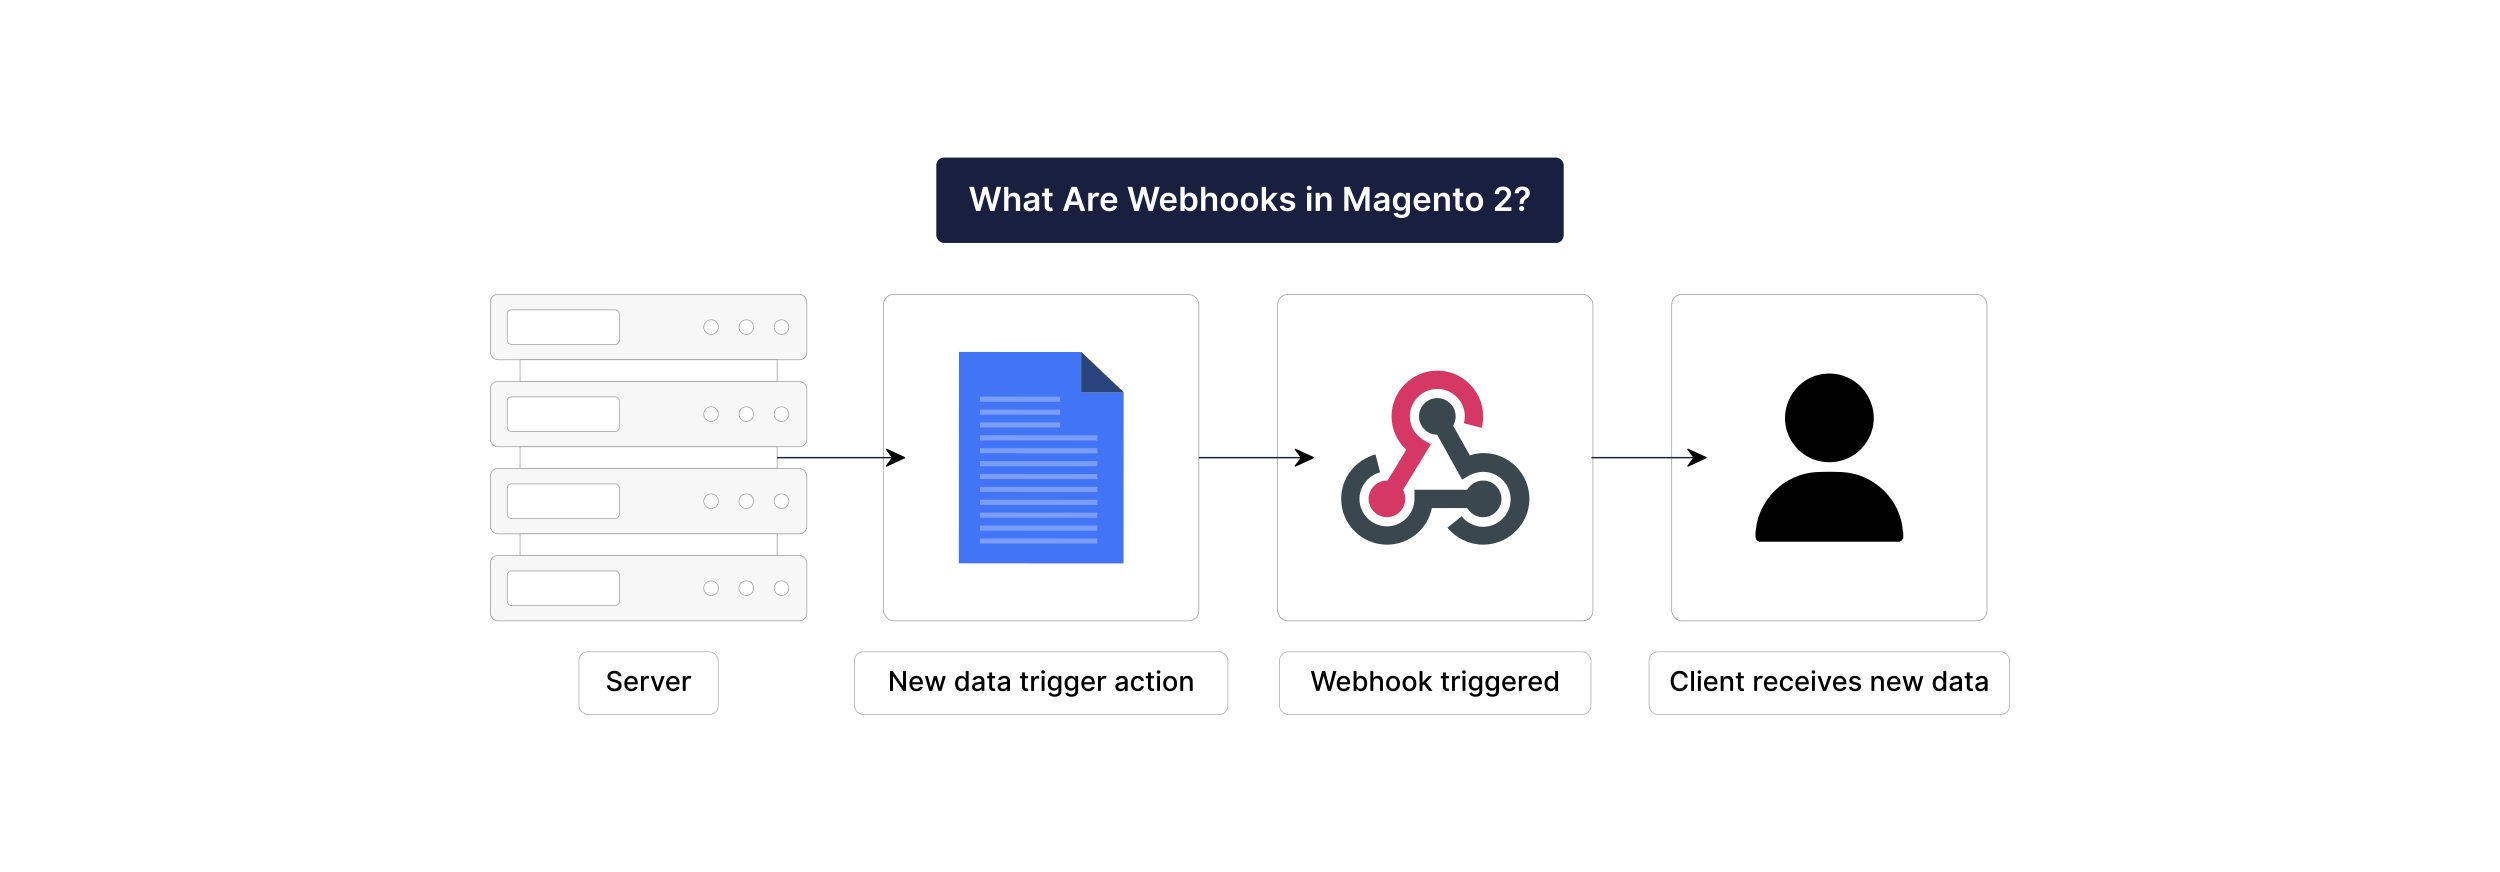 <?xml version="1.0" encoding="UTF-8"?>
<svg id="Layer_1" data-name="Layer 1" xmlns="http://www.w3.org/2000/svg" viewBox="0 0 860 300">
  <rect x="0" y="0" width="860" height="300" fill="#fff"/>
  <g>
    <g>
      <g>
        <g>
          <rect x="168.696" y="161.169" width="108.85" height="22.461" rx="2.53" ry="2.53" fill="#f7f7f7" stroke="#9b9b9b" stroke-miterlimit="10" stroke-width=".25"/>
          <rect x="174.482" y="166.467" width="38.571" height="11.866" rx="1.372" ry="1.372" fill="#fff" stroke="#9b9b9b" stroke-miterlimit="10" stroke-width=".25"/>
          <circle cx="244.614" cy="172.4" r="2.514" fill="#fff" stroke="#9b9b9b" stroke-miterlimit="10" stroke-width=".25"/>
          <circle cx="256.725" cy="172.4" r="2.514" fill="#fff" stroke="#9b9b9b" stroke-miterlimit="10" stroke-width=".25"/>
          <circle cx="268.836" cy="172.4" r="2.514" fill="#fff" stroke="#9b9b9b" stroke-miterlimit="10" stroke-width=".25"/>
        </g>
        <g>
          <rect x="168.696" y="131.231" width="108.85" height="22.461" rx="2.53" ry="2.53" fill="#f7f7f7" stroke="#9b9b9b" stroke-miterlimit="10" stroke-width=".25"/>
          <rect x="174.482" y="136.529" width="38.571" height="11.866" rx="1.372" ry="1.372" fill="#fff" stroke="#9b9b9b" stroke-miterlimit="10" stroke-width=".25"/>
          <circle cx="244.614" cy="142.462" r="2.514" fill="#fff" stroke="#9b9b9b" stroke-miterlimit="10" stroke-width=".25"/>
          <circle cx="256.725" cy="142.462" r="2.514" fill="#fff" stroke="#9b9b9b" stroke-miterlimit="10" stroke-width=".25"/>
          <circle cx="268.836" cy="142.462" r="2.514" fill="#fff" stroke="#9b9b9b" stroke-miterlimit="10" stroke-width=".25"/>
        </g>
        <rect x="178.9" y="153.692" width="88.442" height="7.477" fill="#fff" stroke="#9b9b9b" stroke-miterlimit="10" stroke-width=".25"/>
        <g>
          <rect x="168.696" y="191.108" width="108.85" height="22.461" rx="2.53" ry="2.53" fill="#f7f7f7" stroke="#9b9b9b" stroke-miterlimit="10" stroke-width=".25"/>
          <rect x="174.482" y="196.405" width="38.571" height="11.866" rx="1.372" ry="1.372" fill="#fff" stroke="#9b9b9b" stroke-miterlimit="10" stroke-width=".25"/>
          <circle cx="244.614" cy="202.338" r="2.514" fill="#fff" stroke="#9b9b9b" stroke-miterlimit="10" stroke-width=".25"/>
          <circle cx="256.725" cy="202.338" r="2.514" fill="#fff" stroke="#9b9b9b" stroke-miterlimit="10" stroke-width=".25"/>
          <circle cx="268.836" cy="202.338" r="2.514" fill="#fff" stroke="#9b9b9b" stroke-miterlimit="10" stroke-width=".25"/>
        </g>
        <rect x="178.9" y="183.631" width="88.442" height="7.477" fill="#fff" stroke="#9b9b9b" stroke-miterlimit="10" stroke-width=".25"/>
        <g>
          <rect x="168.696" y="101.293" width="108.85" height="22.461" rx="2.53" ry="2.53" fill="#f7f7f7" stroke="#9b9b9b" stroke-miterlimit="10" stroke-width=".25"/>
          <rect x="174.482" y="106.59" width="38.571" height="11.866" rx="1.372" ry="1.372" fill="#fff" stroke="#9b9b9b" stroke-miterlimit="10" stroke-width=".25"/>
          <circle cx="244.614" cy="112.523" r="2.514" fill="#fff" stroke="#9b9b9b" stroke-miterlimit="10" stroke-width=".25"/>
          <circle cx="256.725" cy="112.523" r="2.514" fill="#fff" stroke="#9b9b9b" stroke-miterlimit="10" stroke-width=".25"/>
          <circle cx="268.836" cy="112.523" r="2.514" fill="#fff" stroke="#9b9b9b" stroke-miterlimit="10" stroke-width=".25"/>
        </g>
        <rect x="178.9" y="123.754" width="88.442" height="7.477" fill="#fff" stroke="#9b9b9b" stroke-miterlimit="10" stroke-width=".25"/>
      </g>
      <rect x="303.954" y="101.293" width="108.448" height="112.276" rx="3.46" ry="3.46" fill="#fff" stroke="#9b9b9b" stroke-miterlimit="10" stroke-width=".25"/>
      <rect x="439.511" y="101.293" width="108.448" height="112.276" rx="3.46" ry="3.46" fill="#fff" stroke="#9b9b9b" stroke-miterlimit="10" stroke-width=".25"/>
      <rect x="575.068" y="101.293" width="108.448" height="112.276" rx="3.46" ry="3.46" fill="#fff" stroke="#9b9b9b" stroke-miterlimit="10" stroke-width=".25"/>
      <g>
        <polygon points="386.478 193.792 329.849 193.763 329.886 121.069 371.933 121.091 386.508 134.95 386.478 193.792" fill="#ffcb42"/>
        <polygon points="386.478 193.792 329.849 193.763 329.886 121.069 371.933 121.091 386.508 134.95 386.478 193.792" fill="#4274f6"/>
        <polygon points="371.933 121.091 386.508 134.95 371.926 134.942 371.933 121.091" fill="#ffcb42"/>
        <polygon points="371.933 121.091 386.508 134.95 371.926 134.942 371.933 121.091" fill="#29437c"/>
        <g opacity=".3">
          <rect x="337.122" y="136.441" width="27.564" height="1.757" transform="translate(701.738 274.817) rotate(-179.971)" fill="#fff"/>
          <rect x="337.12" y="140.875" width="27.564" height="1.757" transform="translate(701.731 283.686) rotate(-179.971)" fill="#fff"/>
          <rect x="337.117" y="145.309" width="27.564" height="1.757" transform="translate(701.725 292.553) rotate(-179.971)" fill="#fff"/>
          <rect x="337.115" y="149.746" width="40.386" height="1.757" transform="translate(714.54 301.431) rotate(-179.971)" fill="#fff"/>
          <rect x="337.113" y="154.18" width="40.386" height="1.757" transform="translate(714.533 310.299) rotate(-179.971)" fill="#fff"/>
          <rect x="337.11" y="158.614" width="40.386" height="1.757" transform="translate(714.526 319.167) rotate(-179.971)" fill="#fff"/>
          <rect x="337.108" y="163.048" width="40.386" height="1.757" transform="translate(714.52 328.034) rotate(-179.971)" fill="#fff"/>
          <rect x="337.106" y="167.482" width="40.386" height="1.757" transform="translate(714.513 336.902) rotate(-179.971)" fill="#fff"/>
          <rect x="337.104" y="171.916" width="40.386" height="1.757" transform="translate(714.506 345.77) rotate(-179.971)" fill="#fff"/>
          <rect x="337.101" y="176.35" width="40.386" height="1.757" transform="translate(714.499 354.638) rotate(-179.971)" fill="#fff"/>
          <rect x="337.099" y="180.784" width="40.386" height="1.757" transform="translate(714.492 363.506) rotate(-179.971)" fill="#fff"/>
          <rect x="337.097" y="185.218" width="40.386" height="1.757" transform="translate(714.486 372.374) rotate(-179.971)" fill="#fff"/>
        </g>
      </g>
      <g>
        <path d="M510.201,177.915c-3.466,0-6.303-2.836-6.303-6.303s2.836-6.303,6.303-6.303,6.303,2.836,6.303,6.303-2.836,6.303-6.303,6.303Z" fill="#3a474e"/>
        <path d="M510.201,187.369c-4.727,0-9.297-2.206-12.29-5.83l4.885-3.939c1.733,2.206,4.569,3.624,7.406,3.624,5.2,0,9.454-4.254,9.454-9.454s-4.254-9.454-9.454-9.454c-1.576,0-3.151.473-4.569,1.103l-2.679,1.576-11.188-20.169,5.515-2.994,8.351,14.812c1.576-.473,3.151-.788,4.727-.788,8.666,0,15.757,7.091,15.757,15.757s-7.248,15.757-15.915,15.757Z" fill="#3a474e"/>
        <path d="M477.112,187.369c-8.666,0-15.757-7.091-15.757-15.757,0-7.248,4.885-13.393,11.818-15.284l1.576,6.145c-4.097,1.103-7.091,4.885-7.091,9.139,0,5.2,4.254,9.454,9.454,9.454s9.454-4.254,9.454-9.454v-3.151h23.636v6.303h-17.648c-1.418,7.248-7.878,12.606-15.442,12.606Z" fill="#3a474e"/>
        <path d="M477.112,177.915c-3.466,0-6.303-2.836-6.303-6.303s2.836-6.303,6.303-6.303,6.303,2.836,6.303,6.303-2.836,6.303-6.303,6.303Z" fill="#d53864"/>
        <path d="M494.444,149.552c-3.466,0-6.303-2.836-6.303-6.303s2.836-6.303,6.303-6.303,6.303,2.836,6.303,6.303-2.836,6.303-6.303,6.303Z" fill="#3a474e"/>
        <path d="M479.79,173.188l-5.357-3.151,9.297-15.284c-3.151-2.994-5.042-7.091-5.042-11.503,0-8.666,7.091-15.757,15.757-15.757s15.757,7.091,15.757,15.757c0,1.418-.158,2.679-.473,3.939l-6.145-1.576c.158-.788.315-1.576.315-2.364,0-5.2-4.254-9.454-9.454-9.454s-9.454,4.254-9.454,9.454c0,3.309,1.733,6.303,4.569,8.036l2.679,1.576-12.448,20.327Z" fill="#d53864"/>
      </g>
      <g>
        <path d="M654.719,183.198v1.921c-.336.646-.597.907-1.243,1.243h-48.348c-.212-.248-.567-.263-.793-.506-.699-.749-.439-2.627-.335-3.618,1.112-10.631,10.037-19.227,20.729-19.83,2.72-.153,6.317-.146,9.04-.006,10.903.562,20.219,9.579,20.832,20.523l.118.273Z"/>
        <path d="M628.15,128.543c11.974-.874,20.313,11.868,14.572,22.486-5.246,9.703-18.841,10.768-25.554,1.99-7.336-9.592-.978-23.603,10.981-24.476Z"/>
      </g>
      <g>
        <rect x="199.168" y="224.213" width="47.906" height="21.581" rx="3.018" ry="3.018" fill="#fff" stroke="#aaa" stroke-miterlimit="10" stroke-width=".25"/>
        <g>
          <path d="M211.358,231.649c-.838,0-1.367.429-1.367,1.008-.003.652.705.901,1.237,1.038l.665.173c.865.213,1.959.689,1.959,1.916,0,1.154-.921,1.996-2.522,1.996-1.527,0-2.481-.762-2.548-1.996h1.031c.06.742.718,1.095,1.51,1.095.875,0,1.51-.44,1.51-1.105,0-.606-.562-.845-1.291-1.038l-.805-.22c-1.095-.296-1.773-.852-1.773-1.8,0-1.174,1.048-1.955,2.415-1.955,1.384,0,2.348.791,2.378,1.883h-.991c-.073-.629-.628-.995-1.41-.995Z"/>
          <path d="M214.768,235.145c0-1.57.938-2.654,2.362-2.654,1.158,0,2.262.722,2.262,2.567v.353h-3.633c.027.984.599,1.536,1.451,1.536.565,0,.998-.246,1.177-.729l.941.17c-.226.832-1.015,1.381-2.129,1.381-1.507,0-2.432-1.038-2.432-2.625ZM218.417,234.667c-.003-.782-.509-1.355-1.281-1.355-.809,0-1.334.629-1.374,1.355h2.655Z"/>
          <path d="M220.497,232.558h.961v.811h.053c.186-.549.699-.888,1.297-.888.127,0,.323.01.422.022v.952c-.08-.023-.312-.06-.519-.06-.705,0-1.221.482-1.221,1.151v3.12h-.995v-5.109Z"/>
          <path d="M226.772,237.667h-1.065l-1.856-5.109h1.068l1.294,3.932h.053l1.29-3.932h1.068l-1.853,5.109Z"/>
          <path d="M229.148,235.145c0-1.57.938-2.654,2.362-2.654,1.158,0,2.262.722,2.262,2.567v.353h-3.633c.027.984.599,1.536,1.451,1.536.565,0,.998-.246,1.177-.729l.941.17c-.226.832-1.015,1.381-2.129,1.381-1.507,0-2.432-1.038-2.432-2.625ZM232.798,234.667c-.003-.782-.509-1.355-1.281-1.355-.809,0-1.334.629-1.374,1.355h2.655Z"/>
          <path d="M234.877,232.558h.961v.811h.053c.186-.549.692-.888,1.297-.888.279,0,.499.073.668.185l-.319.832c-.12-.06-.27-.1-.462-.1-.689,0-1.204.482-1.204,1.147v3.12h-.995v-5.109Z"/>
        </g>
      </g>
      <g>
        <rect x="293.949" y="224.213" width="128.458" height="21.581" rx="3.018" ry="3.018" fill="#fff" stroke="#aaa" stroke-miterlimit="10" stroke-width=".25"/>
        <g>
          <path d="M311.66,237.667h-.945l-3.463-4.996h-.063v4.996h-1.028v-6.812h.951l3.466,5.003h.063v-5.003h1.018v6.812Z"/>
          <path d="M312.844,235.145c0-1.57.938-2.654,2.362-2.654,1.158,0,2.262.722,2.262,2.567v.353h-3.633c.027.984.599,1.536,1.451,1.536.565,0,.998-.246,1.177-.729l.941.17c-.226.832-1.015,1.381-2.129,1.381-1.507,0-2.432-1.038-2.432-2.625ZM316.494,234.667c-.003-.782-.509-1.355-1.281-1.355-.809,0-1.334.629-1.374,1.355h2.655Z"/>
          <path d="M318.165,232.558h1.028l1.001,3.752h.05l1.005-3.752h1.028l.998,3.735h.05l.995-3.735h1.028l-1.5,5.109h-1.014l-1.038-3.689h-.077l-1.038,3.689h-1.011l-1.503-5.109Z"/>
          <path d="M328.542,235.122c0-1.656.908-2.631,2.142-2.631.952,0,1.29.579,1.47.894h.06v-2.531h.995v6.812h-.971v-.795h-.084c-.18.326-.545.894-1.477.894-1.241,0-2.136-.991-2.136-2.644ZM332.231,235.112c0-1.067-.466-1.776-1.334-1.776-.898,0-1.351.762-1.351,1.776,0,1.024.462,1.807,1.351,1.807.858,0,1.334-.732,1.334-1.807Z"/>
          <path d="M334.384,236.224c0-1.161.991-1.414,1.959-1.527.918-.106,1.291-.1,1.291-.462v-.023c0-.579-.33-.915-.972-.915-.668,0-1.041.35-1.188.712l-.935-.213c.333-.932,1.184-1.304,2.109-1.304.811,0,1.982.296,1.982,1.783v3.393h-.971v-.698h-.04c-.19.382-.665.811-1.51.811-.971,0-1.726-.553-1.726-1.557ZM337.637,235.824v-.658c-.143.143-.908.23-1.23.273-.576.076-1.048.266-1.048.798,0,.492.406.745.968.745.829,0,1.31-.552,1.31-1.157Z"/>
          <path d="M342.338,233.356h-1.048v2.812c0,.575.29.682.612.682.16,0,.283-.03.35-.043l.18.821c-.117.043-.33.103-.645.106-.785.017-1.494-.433-1.49-1.36v-3.018h-.749v-.798h.749v-1.224h.995v1.224h1.048v.798Z"/>
          <path d="M343.195,236.224c0-1.161.991-1.414,1.959-1.527.918-.106,1.291-.1,1.291-.462v-.023c0-.579-.33-.915-.972-.915-.668,0-1.041.35-1.188.712l-.935-.213c.333-.932,1.184-1.304,2.109-1.304.811,0,1.982.296,1.982,1.783v3.393h-.971v-.698h-.04c-.19.382-.665.811-1.51.811-.972,0-1.727-.553-1.727-1.557ZM346.448,235.824v-.658c-.143.143-.908.23-1.23.273-.576.076-1.048.266-1.048.798,0,.492.406.745.968.745.829,0,1.31-.552,1.31-1.157Z"/>
          <path d="M353.63,233.356h-1.048v2.812c0,.575.29.682.612.682.16,0,.283-.03.35-.043l.18.821c-.117.043-.33.103-.645.106-.785.017-1.494-.433-1.49-1.36v-3.018h-.749v-.798h.749v-1.224h.995v1.224h1.048v.798Z"/>
          <path d="M354.726,232.558h.961v.811h.053c.186-.549.699-.888,1.297-.888.127,0,.323.01.422.022v.952c-.08-.023-.312-.06-.519-.06-.705,0-1.221.482-1.221,1.151v3.12h-.995v-5.109Z"/>
          <path d="M358.197,231.177c0-.325.283-.595.629-.595.343,0,.629.27.629.595,0,.326-.286.593-.629.593-.346,0-.629-.267-.629-.593ZM358.323,232.558h.995v5.109h-.995v-5.109Z"/>
          <path d="M360.624,238.532l.855-.352c.176.282.499.698,1.327.698.755,0,1.304-.35,1.304-1.138v-1.005h-.063c-.18.326-.542.856-1.48.856-1.208,0-2.136-.868-2.136-2.498,0-1.627.908-2.602,2.142-2.602.952,0,1.304.579,1.48.894h.073v-.828h.975v5.223c0,1.304-1.005,1.899-2.305,1.899-1.221,0-1.903-.532-2.172-1.147ZM364.12,235.079c0-1.034-.466-1.743-1.334-1.743-.898,0-1.351.762-1.351,1.743,0,1.005.462,1.687,1.351,1.687.858,0,1.334-.632,1.334-1.687Z"/>
          <path d="M366.403,238.532l.855-.352c.176.282.499.698,1.327.698.755,0,1.304-.35,1.304-1.138v-1.005h-.064c-.18.326-.542.856-1.48.856-1.207,0-2.135-.868-2.135-2.498,0-1.627.908-2.602,2.142-2.602.951,0,1.304.579,1.48.894h.073v-.828h.975v5.223c0,1.304-1.005,1.899-2.305,1.899-1.221,0-1.903-.532-2.172-1.147ZM369.899,235.079c0-1.034-.466-1.743-1.334-1.743-.898,0-1.351.762-1.351,1.743,0,1.005.462,1.687,1.351,1.687.858,0,1.334-.632,1.334-1.687Z"/>
          <path d="M371.982,235.145c0-1.57.938-2.654,2.362-2.654,1.158,0,2.262.722,2.262,2.567v.353h-3.633c.027.984.599,1.536,1.451,1.536.565,0,.998-.246,1.177-.729l.941.17c-.226.832-1.015,1.381-2.129,1.381-1.507,0-2.432-1.038-2.432-2.625ZM375.632,234.667c-.003-.782-.509-1.355-1.281-1.355-.809,0-1.334.629-1.374,1.355h2.655Z"/>
          <path d="M377.711,232.558h.961v.811h.053c.186-.549.692-.888,1.297-.888.279,0,.499.073.668.185l-.319.832c-.12-.06-.269-.1-.462-.1-.689,0-1.204.482-1.204,1.147v3.12h-.995v-5.109Z"/>
          <path d="M383.683,236.224c0-1.161.991-1.414,1.959-1.527.918-.106,1.291-.1,1.291-.462v-.023c0-.579-.33-.915-.972-.915-.668,0-1.041.35-1.188.712l-.935-.213c.333-.932,1.184-1.304,2.109-1.304.811,0,1.982.296,1.982,1.783v3.393h-.971v-.698h-.04c-.19.382-.665.811-1.51.811-.971,0-1.726-.553-1.726-1.557ZM386.936,235.824v-.658c-.143.143-.908.23-1.23.273-.576.076-1.048.266-1.048.798,0,.492.406.745.968.745.829,0,1.31-.552,1.31-1.157Z"/>
          <path d="M389.022,235.136c0-1.56.932-2.644,2.372-2.644,1.161,0,2.002.685,2.109,1.716h-.968c-.106-.478-.492-.878-1.124-.878-.832,0-1.384.689-1.384,1.783,0,1.114.542,1.816,1.384,1.816.569,0,.998-.326,1.124-.878h.968c-.11.994-.892,1.72-2.099,1.72-1.483,0-2.382-1.095-2.382-2.635Z"/>
          <path d="M396.954,233.356h-1.048v2.812c0,.575.29.682.612.682.16,0,.283-.03.35-.043l.18.821c-.117.043-.33.103-.645.106-.785.017-1.494-.433-1.49-1.36v-3.018h-.749v-.798h.749v-1.224h.995v1.224h1.048v.798Z"/>
          <path d="M397.923,231.177c0-.325.283-.595.629-.595.343,0,.629.27.629.595,0,.326-.286.593-.629.593-.346,0-.629-.267-.629-.593ZM398.05,232.558h.995v5.109h-.995v-5.109Z"/>
          <path d="M400.151,235.136c0-1.59.941-2.644,2.382-2.644s2.382,1.055,2.382,2.644c0,1.58-.941,2.635-2.382,2.635s-2.382-1.055-2.382-2.635ZM403.91,235.132c0-.978-.439-1.81-1.373-1.81-.941,0-1.38.832-1.38,1.81,0,.981.439,1.804,1.38,1.804.935,0,1.373-.822,1.373-1.804Z"/>
          <path d="M407.014,237.667h-.995v-5.109h.955v.832h.063c.236-.543.738-.898,1.507-.898,1.044,0,1.74.662,1.74,1.926v3.25h-.995v-3.13c0-.742-.409-1.185-1.085-1.185-.692,0-1.191.466-1.191,1.28v3.034Z"/>
        </g>
      </g>
      <g>
        <rect x="440.167" y="224.213" width="107.136" height="21.581" rx="3.018" ry="3.018" fill="#fff" stroke="#aaa" stroke-miterlimit="10" stroke-width=".25"/>
        <g>
          <path d="M450.935,230.855h1.081l1.327,5.275h.064l1.38-5.275h1.071l1.38,5.279h.063l1.324-5.279h1.084l-1.893,6.812h-1.034l-1.434-5.103h-.053l-1.434,5.103h-1.038l-1.89-6.812Z"/>
          <path d="M459.836,235.145c0-1.57.938-2.654,2.362-2.654,1.158,0,2.262.722,2.262,2.567v.353h-3.633c.027.984.599,1.536,1.451,1.536.565,0,.998-.246,1.177-.729l.941.17c-.226.832-1.015,1.381-2.129,1.381-1.507,0-2.432-1.038-2.432-2.625ZM463.486,234.667c-.003-.782-.509-1.355-1.281-1.355-.809,0-1.334.629-1.374,1.355h2.655Z"/>
          <path d="M465.645,230.855h.995v2.531h.06c.176-.315.519-.894,1.467-.894,1.234,0,2.146.975,2.146,2.631,0,1.653-.898,2.644-2.136,2.644-.931,0-1.297-.568-1.477-.894h-.083v.795h-.971v-6.812ZM467.954,236.919c.888,0,1.353-.782,1.353-1.807,0-1.015-.452-1.776-1.353-1.776-.868,0-1.334.709-1.334,1.776,0,1.074.479,1.807,1.334,1.807Z"/>
          <path d="M472.418,237.667h-.995v-6.812h.981v2.535h.063c.24-.553.719-.898,1.514-.898,1.051,0,1.75.651,1.75,1.926v3.25h-.995v-3.13c0-.749-.409-1.185-1.095-1.185-.709,0-1.224.466-1.224,1.28v3.034Z"/>
          <path d="M476.83,235.136c0-1.59.941-2.644,2.382-2.644s2.382,1.055,2.382,2.644c0,1.58-.941,2.635-2.382,2.635s-2.382-1.055-2.382-2.635ZM480.589,235.132c0-.978-.439-1.81-1.373-1.81-.941,0-1.38.832-1.38,1.81,0,.981.439,1.804,1.38,1.804.935,0,1.373-.822,1.373-1.804Z"/>
          <path d="M482.469,235.136c0-1.59.941-2.644,2.382-2.644s2.382,1.055,2.382,2.644c0,1.58-.941,2.635-2.382,2.635s-2.382-1.055-2.382-2.635ZM486.228,235.132c0-.978-.439-1.81-1.373-1.81-.941,0-1.38.832-1.38,1.81,0,.981.439,1.804,1.38,1.804.935,0,1.373-.822,1.373-1.804Z"/>
          <path d="M488.338,230.855h.995v3.865h.086l2.036-2.162h1.191l-2.069,2.192,2.209,2.917h-1.221l-1.736-2.309-.496.496v1.812h-.995v-6.812Z"/>
          <path d="M498.413,233.356h-1.048v2.812c0,.575.29.682.612.682.16,0,.283-.03.35-.043l.18.821c-.117.043-.33.103-.645.106-.785.017-1.494-.433-1.49-1.36v-3.018h-.749v-.798h.749v-1.224h.995v1.224h1.048v.798Z"/>
          <path d="M499.509,232.558h.961v.811h.053c.186-.549.699-.888,1.297-.888.127,0,.323.01.422.022v.952c-.08-.023-.312-.06-.519-.06-.705,0-1.221.482-1.221,1.151v3.12h-.995v-5.109Z"/>
          <path d="M502.981,231.177c0-.325.283-.595.629-.595.343,0,.629.27.629.595,0,.326-.286.593-.629.593-.346,0-.629-.267-.629-.593ZM503.107,232.558h.995v5.109h-.995v-5.109Z"/>
          <path d="M505.408,238.532l.855-.352c.176.282.499.698,1.327.698.755,0,1.304-.35,1.304-1.138v-1.005h-.063c-.18.326-.542.856-1.48.856-1.208,0-2.136-.868-2.136-2.498,0-1.627.908-2.602,2.142-2.602.952,0,1.304.579,1.48.894h.073v-.828h.975v5.223c0,1.304-1.005,1.899-2.305,1.899-1.221,0-1.903-.532-2.172-1.147ZM508.904,235.079c0-1.034-.466-1.743-1.334-1.743-.898,0-1.351.762-1.351,1.743,0,1.005.462,1.687,1.351,1.687.858,0,1.334-.632,1.334-1.687Z"/>
          <path d="M511.187,238.532l.855-.352c.176.282.499.698,1.327.698.755,0,1.304-.35,1.304-1.138v-1.005h-.064c-.18.326-.542.856-1.48.856-1.207,0-2.135-.868-2.135-2.498,0-1.627.908-2.602,2.142-2.602.951,0,1.304.579,1.48.894h.073v-.828h.975v5.223c0,1.304-1.005,1.899-2.305,1.899-1.221,0-1.903-.532-2.172-1.147ZM514.683,235.079c0-1.034-.466-1.743-1.334-1.743-.898,0-1.351.762-1.351,1.743,0,1.005.462,1.687,1.351,1.687.858,0,1.334-.632,1.334-1.687Z"/>
          <path d="M516.766,235.145c0-1.57.938-2.654,2.362-2.654,1.158,0,2.262.722,2.262,2.567v.353h-3.633c.027.984.599,1.536,1.451,1.536.565,0,.998-.246,1.177-.729l.941.17c-.226.832-1.015,1.381-2.129,1.381-1.507,0-2.432-1.038-2.432-2.625ZM520.415,234.667c-.003-.782-.509-1.355-1.281-1.355-.809,0-1.334.629-1.374,1.355h2.655Z"/>
          <path d="M522.495,232.558h.961v.811h.053c.186-.549.692-.888,1.297-.888.279,0,.499.073.668.185l-.319.832c-.12-.06-.269-.1-.462-.1-.689,0-1.204.482-1.204,1.147v3.12h-.995v-5.109Z"/>
          <path d="M525.81,235.145c0-1.57.938-2.654,2.362-2.654,1.158,0,2.262.722,2.262,2.567v.353h-3.633c.027.984.599,1.536,1.451,1.536.565,0,.998-.246,1.177-.729l.941.17c-.226.832-1.015,1.381-2.129,1.381-1.507,0-2.432-1.038-2.432-2.625ZM529.459,234.667c-.003-.782-.509-1.355-1.281-1.355-.809,0-1.334.629-1.374,1.355h2.655Z"/>
          <path d="M531.316,235.122c0-1.656.908-2.631,2.142-2.631.951,0,1.29.579,1.47.894h.06v-2.531h.995v6.812h-.971v-.795h-.084c-.18.326-.545.894-1.477.894-1.241,0-2.135-.991-2.135-2.644ZM535.005,235.112c0-1.067-.466-1.776-1.334-1.776-.898,0-1.351.762-1.351,1.776,0,1.024.462,1.807,1.351,1.807.858,0,1.334-.732,1.334-1.807Z"/>
        </g>
      </g>
      <g>
        <rect x="567.281" y="224.213" width="124.023" height="21.581" rx="3.018" ry="3.018" fill="#fff" stroke="#aaa" stroke-miterlimit="10" stroke-width=".25"/>
        <g>
          <path d="M579.564,233.07c-.169-.882-.898-1.371-1.766-1.371-1.174,0-2.052.908-2.052,2.562,0,1.667.881,2.562,2.049,2.562.862,0,1.593-.479,1.77-1.351l1.038.003c-.223,1.348-1.317,2.285-2.814,2.285-1.77,0-3.064-1.32-3.064-3.499s1.301-3.499,3.064-3.499c1.44,0,2.581.852,2.814,2.309h-1.038Z"/>
          <path d="M582.744,237.667h-.995v-6.812h.995v6.812Z"/>
          <path d="M583.954,231.177c0-.325.283-.595.629-.595.343,0,.629.27.629.595,0,.326-.286.593-.629.593-.346,0-.629-.267-.629-.593ZM584.08,232.558h.995v5.109h-.995v-5.109Z"/>
          <path d="M586.181,235.145c0-1.57.938-2.654,2.362-2.654,1.158,0,2.262.722,2.262,2.567v.353h-3.633c.027.984.599,1.536,1.451,1.536.565,0,.998-.246,1.177-.729l.941.17c-.226.832-1.015,1.381-2.129,1.381-1.507,0-2.432-1.038-2.432-2.625ZM589.831,234.667c-.003-.782-.509-1.355-1.281-1.355-.809,0-1.334.629-1.374,1.355h2.655Z"/>
          <path d="M592.905,237.667h-.995v-5.109h.955v.832h.064c.236-.543.738-.898,1.507-.898,1.044,0,1.74.662,1.74,1.926v3.25h-.995v-3.13c0-.742-.409-1.185-1.085-1.185-.692,0-1.191.466-1.191,1.28v3.034Z"/>
          <path d="M599.888,233.356h-1.048v2.812c0,.575.29.682.612.682.16,0,.283-.03.35-.043l.18.821c-.117.043-.33.103-.645.106-.785.017-1.494-.433-1.49-1.36v-3.018h-.749v-.798h.749v-1.224h.995v1.224h1.048v.798Z"/>
          <path d="M603.465,232.558h.961v.811h.053c.186-.549.692-.888,1.297-.888.279,0,.499.073.668.185l-.319.832c-.12-.06-.27-.1-.462-.1-.689,0-1.204.482-1.204,1.147v3.12h-.995v-5.109Z"/>
          <path d="M606.779,235.145c0-1.57.938-2.654,2.362-2.654,1.158,0,2.262.722,2.262,2.567v.353h-3.633c.027.984.599,1.536,1.451,1.536.565,0,.998-.246,1.177-.729l.941.17c-.226.832-1.015,1.381-2.129,1.381-1.507,0-2.432-1.038-2.432-2.625ZM610.429,234.667c-.003-.782-.509-1.355-1.281-1.355-.809,0-1.334.629-1.374,1.355h2.655Z"/>
          <path d="M612.279,235.136c0-1.56.932-2.644,2.372-2.644,1.161,0,2.002.685,2.109,1.716h-.968c-.106-.478-.492-.878-1.124-.878-.832,0-1.384.689-1.384,1.783,0,1.114.542,1.816,1.384,1.816.569,0,.998-.326,1.124-.878h.968c-.11.994-.892,1.72-2.099,1.72-1.483,0-2.382-1.095-2.382-2.635Z"/>
          <path d="M617.595,235.145c0-1.57.938-2.654,2.362-2.654,1.158,0,2.262.722,2.262,2.567v.353h-3.633c.027.984.599,1.536,1.451,1.536.565,0,.998-.246,1.177-.729l.941.17c-.226.832-1.015,1.381-2.129,1.381-1.507,0-2.432-1.038-2.432-2.625ZM621.245,234.667c-.003-.782-.509-1.355-1.281-1.355-.809,0-1.334.629-1.374,1.355h2.655Z"/>
          <path d="M623.198,231.177c0-.325.283-.595.629-.595.343,0,.629.27.629.595,0,.326-.286.593-.629.593-.346,0-.629-.267-.629-.593ZM623.324,232.558h.995v5.109h-.995v-5.109Z"/>
          <path d="M628.173,237.667h-1.065l-1.856-5.109h1.068l1.294,3.932h.053l1.29-3.932h1.068l-1.853,5.109Z"/>
          <path d="M630.549,235.145c0-1.57.938-2.654,2.362-2.654,1.158,0,2.262.722,2.262,2.567v.353h-3.633c.027.984.599,1.536,1.451,1.536.565,0,.998-.246,1.177-.729l.941.17c-.226.832-1.015,1.381-2.129,1.381-1.507,0-2.432-1.038-2.432-2.625ZM634.199,234.667c-.003-.782-.509-1.355-1.281-1.355-.809,0-1.334.629-1.374,1.355h2.655Z"/>
          <path d="M639.206,233.965c-.116-.343-.402-.685-1.021-.685-.565,0-.991.279-.988.672-.003.346.239.536.801.669l.812.186c.938.216,1.397.661,1.397,1.384,0,.925-.855,1.58-2.089,1.58-1.148,0-1.899-.51-2.066-1.414l.961-.146c.12.502.502.759,1.098.759.652,0,1.074-.31,1.074-.705,0-.319-.23-.539-.722-.649l-.865-.19c-.958-.213-1.397-.695-1.397-1.42,0-.905.818-1.514,1.972-1.514,1.105,0,1.727.519,1.933,1.313l-.901.16Z"/>
          <path d="M644.771,237.667h-.995v-5.109h.955v.832h.063c.236-.543.738-.898,1.507-.898,1.044,0,1.739.662,1.739,1.926v3.25h-.994v-3.13c0-.742-.409-1.185-1.085-1.185-.692,0-1.191.466-1.191,1.28v3.034Z"/>
          <path d="M649.139,235.145c0-1.57.939-2.654,2.362-2.654,1.157,0,2.262.722,2.262,2.567v.353h-3.633c.027.984.6,1.536,1.451,1.536.565,0,.997-.246,1.177-.729l.941.17c-.226.832-1.015,1.381-2.129,1.381-1.507,0-2.432-1.038-2.432-2.625ZM652.788,234.667c-.003-.782-.509-1.355-1.28-1.355-.809,0-1.334.629-1.374,1.355h2.654Z"/>
          <path d="M654.459,232.558h1.027l1.001,3.752h.05l1.005-3.752h1.028l.998,3.735h.05l.994-3.735h1.028l-1.501,5.109h-1.014l-1.038-3.689h-.077l-1.037,3.689h-1.012l-1.503-5.109Z"/>
          <path d="M664.836,235.122c0-1.656.908-2.631,2.143-2.631.951,0,1.29.579,1.47.894h.06v-2.531h.994v6.812h-.971v-.795h-.084c-.18.326-.545.894-1.477.894-1.241,0-2.136-.991-2.136-2.644ZM668.526,235.112c0-1.067-.466-1.776-1.334-1.776-.898,0-1.351.762-1.351,1.776,0,1.024.462,1.807,1.351,1.807.858,0,1.334-.732,1.334-1.807Z"/>
          <path d="M670.678,236.224c0-1.161.991-1.414,1.959-1.527.919-.106,1.291-.1,1.291-.462v-.023c0-.579-.329-.915-.972-.915-.668,0-1.041.35-1.188.712l-.935-.213c.333-.932,1.185-1.304,2.109-1.304.811,0,1.982.296,1.982,1.783v3.393h-.972v-.698h-.04c-.19.382-.665.811-1.51.811-.972,0-1.727-.553-1.727-1.557ZM673.931,235.824v-.658c-.143.143-.907.23-1.23.273-.575.076-1.048.266-1.048.798,0,.492.406.745.968.745.829,0,1.31-.552,1.31-1.157Z"/>
          <path d="M678.633,233.356h-1.048v2.812c0,.575.289.682.611.682.16,0,.283-.03.35-.043l.18.821c-.116.043-.329.103-.645.106-.785.017-1.493-.433-1.49-1.36v-3.018h-.748v-.798h.748v-1.224h.995v1.224h1.048v.798Z"/>
          <path d="M679.489,236.224c0-1.161.991-1.414,1.959-1.527.918-.106,1.291-.1,1.291-.462v-.023c0-.579-.33-.915-.972-.915-.669,0-1.041.35-1.188.712l-.935-.213c.332-.932,1.184-1.304,2.108-1.304.811,0,1.982.296,1.982,1.783v3.393h-.971v-.698h-.04c-.19.382-.665.811-1.511.811-.971,0-1.726-.553-1.726-1.557ZM682.742,235.824v-.658c-.144.143-.908.23-1.23.273-.576.076-1.048.266-1.048.798,0,.492.405.745.968.745.828,0,1.31-.552,1.31-1.157Z"/>
        </g>
      </g>
      <g>
        <line x1="267.342" y1="157.429" x2="308.851" y2="157.429" fill="none" stroke="#191f3f" stroke-miterlimit="10" stroke-width=".5"/>
        <path d="M304.965,154.328h-.039c-.11.025-.189.087-.222.196v.091s2.087,2.814,2.087,2.814l-2.087,2.824v.078c.038.158.179.241.335.185l6.2-2.858c.172-.081.201-.315.039-.422l-6.314-2.908Z"/>
      </g>
      <g>
        <line x1="412.402" y1="157.429" x2="449.488" y2="157.429" fill="none" stroke="#191f3f" stroke-miterlimit="10" stroke-width=".5"/>
        <path d="M445.601,154.328h-.039c-.11.025-.189.087-.222.196v.091s2.087,2.814,2.087,2.814l-2.087,2.824v.078c.038.158.179.241.335.185l6.2-2.858c.172-.081.201-.315.039-.422l-6.314-2.908Z"/>
      </g>
      <g>
        <line x1="547.471" y1="157.429" x2="584.556" y2="157.429" fill="none" stroke="#191f3f" stroke-miterlimit="10" stroke-width=".5"/>
        <path d="M580.67,154.328h-.039c-.11.025-.189.087-.222.196v.091s2.087,2.814,2.087,2.814l-2.087,2.824v.078c.038.158.179.241.335.185l6.2-2.858c.172-.081.201-.315.039-.422l-6.314-2.908Z"/>
      </g>
    </g>
    <g>
      <rect x="322.089" y="54.206" width="215.821" height="29.365" rx="2.595" ry="2.595" fill="#191f3f"/>
      <g>
        <path d="M333.421,64.28h1.614l1.492,6.086h.077l1.593-6.086h1.468l1.597,6.09h.073l1.492-6.09h1.613l-2.337,8.281h-1.48l-1.658-5.811h-.065l-1.662,5.811h-1.48l-2.337-8.281Z" fill="#fff"/>
        <path d="M346.891,72.561h-1.464v-8.281h1.432v3.126h.073c.287-.704.894-1.137,1.848-1.137,1.29,0,2.139.837,2.139,2.337v3.955h-1.464v-3.728c0-.837-.453-1.326-1.221-1.326-.784,0-1.342.518-1.342,1.415v3.64Z" fill="#fff"/>
        <path d="M352.124,70.818c0-1.398,1.152-1.759,2.357-1.888,1.096-.117,1.537-.138,1.537-.559v-.024c0-.61-.372-.958-1.051-.958-.716,0-1.128.364-1.274.789l-1.367-.194c.324-1.133,1.326-1.715,2.632-1.715,1.185,0,2.523.493,2.523,2.135v4.157h-1.407v-.854h-.049c-.267.521-.849.979-1.823.979-1.185,0-2.079-.646-2.079-1.868ZM356.022,70.334v-.732c-.19.153-.958.251-1.342.304-.655.093-1.145.327-1.145.89,0,.537.437.816,1.047.816.881,0,1.44-.586,1.44-1.277Z" fill="#fff"/>
        <path d="M362.066,67.482h-1.225v3.211c0,.591.295.72.663.72.182,0,.348-.036.429-.057l.247,1.145c-.158.053-.445.134-.861.145-1.1.032-1.949-.542-1.941-1.711v-3.453h-.881v-1.132h.881v-1.488h1.464v1.488h1.225v1.132Z" fill="#fff"/>
        <path d="M365.653,72.561l2.916-8.281h1.852l2.919,8.281h-1.601l-.688-2.042h-3.114l-.683,2.042h-1.602ZM370.647,69.314l-1.12-3.336h-.065l-1.12,3.336h2.305Z" fill="#fff"/>
        <path d="M374.376,66.35h1.419v1.035h.065c.226-.72.816-1.124,1.532-1.124.335,0,.615.089.833.227l-.453,1.213c-.158-.073-.34-.13-.579-.13-.764,0-1.355.555-1.355,1.339v3.651h-1.464v-6.211Z" fill="#fff"/>
        <path d="M378.567,69.492c0-1.916,1.16-3.223,2.939-3.223,1.529,0,2.839.959,2.839,3.138v.449h-4.327c.012,1.063.639,1.687,1.585,1.687.631,0,1.116-.275,1.314-.801l1.367.153c-.259,1.08-1.253,1.787-2.701,1.787-1.873,0-3.017-1.241-3.017-3.19ZM382.942,68.87c-.008-.846-.574-1.46-1.415-1.46-.874,0-1.46.667-1.504,1.46h2.919Z" fill="#fff"/>
        <path d="M387.89,64.28h1.614l1.492,6.086h.077l1.593-6.086h1.468l1.597,6.09h.073l1.492-6.09h1.613l-2.337,8.281h-1.48l-1.658-5.811h-.065l-1.662,5.811h-1.48l-2.337-8.281Z" fill="#fff"/>
        <path d="M398.99,69.492c0-1.916,1.16-3.223,2.939-3.223,1.529,0,2.839.959,2.839,3.138v.449h-4.327c.012,1.063.639,1.687,1.585,1.687.631,0,1.116-.275,1.314-.801l1.367.153c-.259,1.08-1.253,1.787-2.701,1.787-1.873,0-3.017-1.241-3.017-3.19ZM403.365,68.87c-.008-.846-.574-1.46-1.415-1.46-.874,0-1.46.667-1.504,1.46h2.919Z" fill="#fff"/>
        <path d="M406.078,64.28h1.464v3.098h.06c.222-.449.679-1.108,1.775-1.108,1.435,0,2.564,1.124,2.564,3.194,0,2.046-1.096,3.207-2.56,3.207-1.068,0-1.549-.635-1.779-1.088h-.085v.979h-1.44v-8.281ZM408.973,71.469c.966,0,1.476-.85,1.476-2.014,0-1.156-.501-1.985-1.476-1.985-.942,0-1.46.78-1.46,1.985s.525,2.014,1.46,2.014Z" fill="#fff"/>
        <path d="M414.663,72.561h-1.464v-8.281h1.432v3.126h.073c.287-.704.894-1.137,1.848-1.137,1.29,0,2.139.837,2.139,2.337v3.955h-1.464v-3.728c0-.837-.453-1.326-1.221-1.326-.784,0-1.342.518-1.342,1.415v3.64Z" fill="#fff"/>
        <path d="M419.919,69.48c0-1.925,1.156-3.211,2.976-3.211s2.976,1.286,2.976,3.211c0,1.921-1.157,3.202-2.976,3.202s-2.976-1.281-2.976-3.202ZM424.387,69.476c0-1.137-.494-2.046-1.484-2.046-1.007,0-1.5.909-1.5,2.046,0,1.136.493,2.033,1.5,2.033.991,0,1.484-.897,1.484-2.033Z" fill="#fff"/>
        <path d="M426.85,69.48c0-1.925,1.156-3.211,2.976-3.211s2.976,1.286,2.976,3.211c0,1.921-1.156,3.202-2.976,3.202s-2.976-1.281-2.976-3.202ZM431.318,69.476c0-1.137-.493-2.046-1.484-2.046-1.007,0-1.5.909-1.5,2.046,0,1.136.493,2.033,1.5,2.033.991,0,1.484-.897,1.484-2.033Z" fill="#fff"/>
        <path d="M434.047,64.28h1.464v4.565h.102l2.231-2.495h1.711l-2.406,2.681,2.548,3.53h-1.751l-1.9-2.656-.534.569v2.087h-1.464v-8.281Z" fill="#fff"/>
        <path d="M444.107,68.137c-.112-.408-.469-.776-1.144-.776-.611,0-1.076.291-1.072.712-.004.359.247.578.878.72l1.06.227c1.173.255,1.742.797,1.747,1.682-.005,1.177-1.101,1.981-2.653,1.981-1.524,0-2.482-.675-2.664-1.815l1.427-.138c.126.559.562.85,1.233.85.695,0,1.156-.319,1.156-.744,0-.352-.267-.582-.837-.708l-1.06-.222c-1.192-.247-1.75-.846-1.746-1.751-.004-1.148,1.015-1.885,2.511-1.885,1.456,0,2.297.672,2.499,1.723l-1.335.145Z" fill="#fff"/>
        <path d="M449.507,64.676c0-.441.38-.797.85-.797.465,0,.845.355.845.797,0,.436-.38.792-.845.792-.47,0-.85-.355-.85-.792ZM449.62,66.35h1.464v6.211h-1.464v-6.211Z" fill="#fff"/>
        <path d="M454.056,72.561h-1.464v-6.211h1.399v1.056h.072c.283-.691.922-1.137,1.853-1.137,1.281,0,2.131.85,2.127,2.337v3.955h-1.464v-3.728c0-.828-.453-1.326-1.209-1.326-.772,0-1.315.518-1.315,1.415v3.64Z" fill="#fff"/>
        <path d="M464.273,64.28l2.459,6.001h.097l2.459-6.001h1.835v8.281h-1.44v-5.689h-.076l-2.289,5.665h-1.075l-2.289-5.677h-.077v5.701h-1.44v-8.281h1.836Z" fill="#fff"/>
        <path d="M472.567,70.818c0-1.398,1.152-1.759,2.357-1.888,1.096-.117,1.536-.138,1.536-.559v-.024c0-.61-.371-.958-1.051-.958-.716,0-1.128.364-1.273.789l-1.367-.194c.323-1.133,1.326-1.715,2.633-1.715,1.185,0,2.522.493,2.522,2.135v4.157h-1.407v-.854h-.048c-.268.521-.85.979-1.824.979-1.185,0-2.078-.646-2.078-1.868ZM476.465,70.334v-.732c-.19.153-.959.251-1.343.304-.655.093-1.145.327-1.145.89,0,.537.436.816,1.048.816.881,0,1.44-.586,1.44-1.277Z" fill="#fff"/>
        <path d="M479.367,73.451l1.318-.319c.178.34.565.756,1.447.756.833,0,1.44-.376,1.44-1.266v-1.177h-.073c-.226.457-.724,1.027-1.787,1.027-1.431,0-2.56-1.011-2.56-3.037,0-2.042,1.129-3.166,2.563-3.166,1.097,0,1.562.659,1.783,1.108h.081v-1.027h1.443v6.312c0,1.565-1.237,2.333-2.915,2.333-1.581,0-2.475-.7-2.741-1.545ZM483.58,69.427c0-1.177-.518-1.957-1.459-1.957-.975,0-1.477.829-1.477,1.957,0,1.145.51,1.897,1.477,1.897.934,0,1.459-.712,1.459-1.897Z" fill="#fff"/>
        <path d="M486.27,69.492c0-1.916,1.16-3.223,2.939-3.223,1.528,0,2.839.959,2.839,3.138v.449h-4.327c.013,1.063.64,1.687,1.585,1.687.631,0,1.116-.275,1.315-.801l1.367.153c-.259,1.08-1.254,1.787-2.701,1.787-1.872,0-3.017-1.241-3.017-3.19ZM490.645,68.87c-.008-.846-.574-1.46-1.415-1.46-.874,0-1.46.667-1.505,1.46h2.92Z" fill="#fff"/>
        <path d="M494.756,72.561h-1.464v-6.211h1.399v1.056h.072c.283-.691.922-1.137,1.853-1.137,1.281,0,2.131.85,2.127,2.337v3.955h-1.464v-3.728c0-.828-.453-1.326-1.209-1.326-.772,0-1.315.518-1.315,1.415v3.64Z" fill="#fff"/>
        <path d="M503.345,67.482h-1.226v3.211c0,.591.296.72.663.72.183,0,.349-.036.429-.057l.247,1.145c-.158.053-.445.134-.861.145-1.1.032-1.949-.542-1.94-1.711v-3.453h-.882v-1.132h.882v-1.488h1.463v1.488h1.226v1.132Z" fill="#fff"/>
        <path d="M504.243,69.48c0-1.925,1.156-3.211,2.976-3.211,1.82,0,2.977,1.286,2.977,3.211,0,1.921-1.156,3.202-2.977,3.202-1.819,0-2.976-1.281-2.976-3.202ZM508.711,69.476c0-1.137-.493-2.046-1.483-2.046-1.007,0-1.501.909-1.501,2.046,0,1.136.494,2.033,1.501,2.033.99,0,1.483-.897,1.483-2.033Z" fill="#fff"/>
        <path d="M514.255,71.477l2.875-2.818c.816-.829,1.237-1.322,1.237-2.014,0-.78-.587-1.262-1.375-1.262-.825,0-1.358.53-1.358,1.375h-1.428c0-1.572,1.164-2.592,2.806-2.592,1.666,0,2.795,1.015,2.795,2.402,0,.934-.445,1.685-2.055,3.231l-1.427,1.451v.057h3.606v1.254h-5.677v-1.084Z" fill="#fff"/>
        <path d="M522.754,70.022c.008-1.456.42-1.905,1.136-2.35.489-.308.865-.695.865-1.262,0-.635-.497-1.047-1.115-1.047-.57,0-1.12.363-1.157,1.124h-1.44c.041-1.537,1.19-2.321,2.604-2.321,1.545,0,2.608.857,2.608,2.224,0,.927-.466,1.533-1.209,1.978-.659.404-.939.797-.946,1.654v.104h-1.347v-.104ZM522.572,71.76c-.004-.485.397-.881.89-.881.477,0,.886.396.89.881-.004.493-.412.89-.89.89-.493,0-.894-.397-.89-.89Z" fill="#fff"/>
      </g>
    </g>
  </g>
</svg>